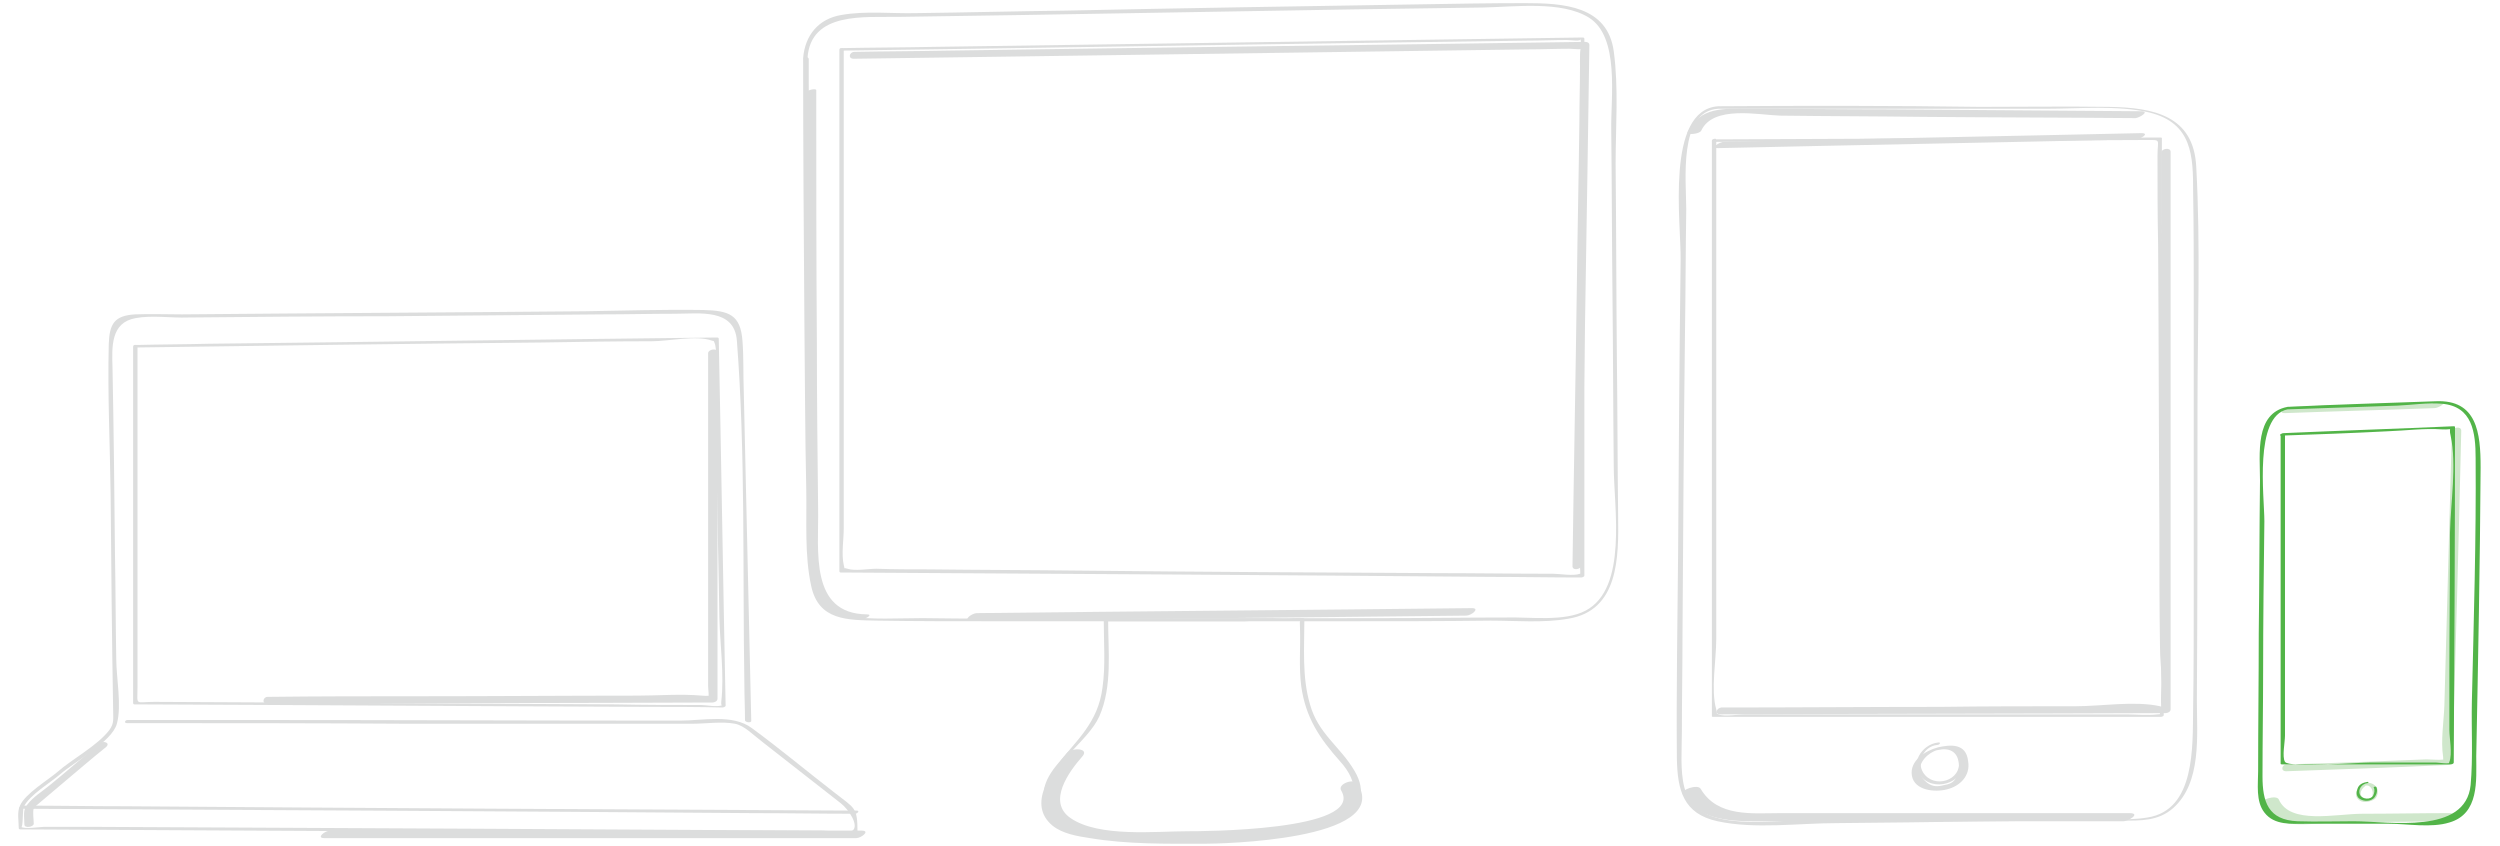 <?xml version="1.0" encoding="UTF-8"?>
<!-- Generator: Adobe Illustrator 19.2.1, SVG Export Plug-In . SVG Version: 6.00 Build 0)  -->
<svg xmlns="http://www.w3.org/2000/svg" xmlns:xlink="http://www.w3.org/1999/xlink" id="Layer_1" x="0px" y="0px" width="400px" height="135.4px" viewBox="0 0 400 135.4" style="enable-background:new 0 0 400 135.4;" xml:space="preserve">
<style type="text/css">
	.st0{fill:#DCDDDD;}
	.st1{fill:#CFE7CB;}
	.st2{fill:#52B448;}
</style>
<g>
	<path class="st0" d="M51.9,134.1c28.4,0,56.8,0,85.1,0c0.8,0,2.3-1.2,0.9-1.2c-28.4,0-56.8,0-85.1,0   C52,132.9,50.5,134.1,51.9,134.1L51.9,134.1z"></path>
</g>
<g>
	<path class="st0" d="M16,118.9c-2.7,2.2-5.3,4.5-8,6.7c-1.2,1-2.7,1.9-3.6,3.1c-0.8,0.9-0.5,1.9-0.5,3.2c0,0.7,1.5,0.4,1.5-0.1   c0-0.7-0.2-1.8,0-2.5c-0.1,0.4,0,0,0.4-0.4c1.3-1.1,2.6-2.2,3.9-3.3c2.4-2,4.8-4.1,7.3-6.1C17.7,118.8,16.5,118.5,16,118.9   L16,118.9z"></path>
</g>
<g>
	<path class="st0" d="M42.8,112.6c23.7-0.1,47.5-0.1,71.2-0.2c0.3,0,0.8-0.2,0.8-0.6c0-18.5,0-37,0-55.4c0-0.8-1.5-0.5-1.5,0.1   c0,17.8,0,35.5,0,53.3c0,0.6,0.2,1.5,0,2.1c0.3-1.1,1-0.4-1-0.6c-3.4-0.3-7,0-10.3,0c-11.6,0-23.2,0.1-34.9,0.1   c-8.1,0-16.2,0-24.3,0.1C42.1,111.5,41.8,112.6,42.8,112.6L42.8,112.6z"></path>
</g>
<g>
	<path class="st0" d="M21.6,55.6c21.7-0.3,43.3-0.6,65-0.8c5.9-0.1,11.8-0.2,17.7-0.2c2.6,0,7.2-1,9.6-0.1c1.2,0.4-0.1-0.7,0.4,0.3   c0.5,1.1,0.1,3.3,0.1,4.5c0.1,6,0.2,12,0.3,18c0.1,7.2,0.3,14.4,0.4,21.5c0.1,4.3,0.8,9.1,0.3,13.5c-0.1,1.1,0.6,0.2,0.2,0.5   c-0.7,0.4-2.7,0-3.4,0c-4.6,0-9.1,0-13.7-0.1c-24.6-0.1-49.2-0.3-73.8-0.4c-3.2,0-2.7,0.7-2.7-2.4c0-6.4,0-12.7,0-19.1   c0-11.8,0-23.6,0-35.4c0-0.4-0.7-0.2-0.7,0.1c0,19,0,38,0,57c0,0.1,0.1,0.2,0.2,0.2c27.4,0.1,54.9,0.3,82.3,0.4   c3.9,0,7.9,0,11.8,0.1c0.1,0,0.5-0.1,0.5-0.3c-0.4-19.6-0.7-39.2-1.1-58.7c0-0.2-0.2-0.2-0.3-0.2c-27.1,0.3-54.2,0.7-81.3,1   c-3.9,0.1-7.8,0.1-11.7,0.2C21.3,55.1,21.1,55.6,21.6,55.6z"></path>
</g>
<g>
	<path class="st0" d="M120.2,115.3c-0.4-17.6-0.8-35.2-1.2-52.8c-0.1-2.6,0-5.3-0.2-7.9c-0.3-4.3-2.2-4.9-6.3-5   c-6.3-0.1-12.6,0.1-18.9,0.2c-21.5,0.2-43,0.3-64.5,0.5c-2.5,0-5-0.1-7.5,0c-3.3,0.2-4.1,1.5-4.2,4.8c-0.2,8,0.2,16,0.3,24   c0.1,11.5,0.2,23,0.4,34.4c0,1.5,0.2,2.2-0.6,3.3c-1.9,2.5-5.9,4.6-8.3,6.7c-1.5,1.3-5.2,3.5-6,5.4c-0.5,1-0.2,2.5-0.2,3.6   c0,0.2,0.2,0.2,0.3,0.2c39,0.2,78.1,0.4,117.1,0.7c5.5,0,10.9,0.1,16.4,0.1c0.1,0,0.4-0.1,0.4-0.3c0-4.1-0.4-3.8-3.7-6.4   c-4.4-3.4-8.7-7-13.2-10.3c-3.1-2.3-7.8-1.2-11.5-1.2c-22.8,0-45.6-0.1-68.3-0.1c-6.7,0-13.4,0-20.1,0c-0.4,0-0.6,0.5-0.1,0.5   c15,0,30.1,0,45.1,0.1c11,0,22,0,33,0c4.1,0,8.2,0,12.3,0c2.2,0,4.8-0.4,6.9,0c1.5,0.3,2.8,1.7,4.5,3c4.1,3.2,8.3,6.5,12.4,9.7   c1.3,1,3,3.6,1.9,4.4c-0.9,0.5-3.9,0-4.9,0c-18.2-0.1-36.4-0.2-54.5-0.3c-20.5-0.1-41-0.2-61.5-0.3c-2.8,0-5.7,0-8.5,0   c-0.6,0-3.1,0.4-3.6,0c0.3,0.2,0.2-2.8,0.4-3.2c0.9-1.9,4.3-3.9,5.8-5.2c2.4-2.1,8.3-5.2,9.1-8.1c0.8-2.9-0.1-7.4-0.1-10.4   c-0.1-5.5-0.1-11-0.2-16.4c-0.1-10.1-0.2-20.1-0.4-30.2c-0.1-3.3-0.3-7.2,3.7-7.9c2.6-0.5,5.7,0,8.4-0.1   c10.6-0.1,21.2-0.2,31.8-0.2c11.5-0.1,22.9-0.2,34.4-0.3c3.9,0,7.8-0.1,11.7-0.1c3.9,0,9.5-0.9,9.9,4.3c1.4,18.2,0.9,36.7,1.2,55   c0,1.9,0.1,3.8,0.1,5.8C119.5,115.7,120.3,115.6,120.2,115.3L120.2,115.3z"></path>
</g>
<g>
	<path class="st0" d="M137.1,129.7c-39-0.2-78.1-0.4-117.1-0.7c-5.5,0-10.9-0.1-16.4-0.1c-0.3,0-0.8,0.5-0.3,0.5   c39,0.2,78.1,0.4,117.1,0.7c5.5,0,10.9,0.1,16.4,0.1C137.2,130.2,137.6,129.7,137.1,129.7L137.1,129.7z"></path>
</g>
<g>
	<path class="st0" d="M129,14.9c0,14.9,0.1,29.8,0.2,44.6c0.1,8.8,0.1,17.6,0.3,26.3c0,1.8,0,3.7,0.2,5.5c0.5,5.5,3.1,7.6,8.4,7.7   c0.5,0,1.6-0.7,0.6-0.7c-9.2-0.1-7.7-10.2-7.8-16.8c-0.1-8.9-0.2-17.7-0.2-26.6c-0.1-13.5-0.1-27-0.1-40.5   C130.5,14.1,129,14.4,129,14.9L129,14.9z"></path>
</g>
<g>
	<path class="st0" d="M214.6,126.5c3.8,6.5-22.7,6.5-24.6,6.5c-5.1,0-14.2,1-18.7-2.1c-3.8-2.6-0.3-7.4,1.9-9.9   c1.1-1.3-1.6-1.4-2.4-0.6c-2.6,3.1-6.5,8.3-2.4,11.7c1.6,1.3,4,1.7,6,2c6,1,12.2,0.9,18.3,0.9c2.4,0,29.8-0.5,24.6-9.5   C216.8,124.4,213.9,125.4,214.6,126.5L214.6,126.5z"></path>
</g>
<g>
	<path class="st0" d="M155.4,99.3c26.4-0.3,52.8-0.5,79.2-0.8c0.8,0,2.3-1.2,0.9-1.2c-26.4,0.3-52.8,0.5-79.2,0.8   C155.5,98.1,153.9,99.3,155.4,99.3L155.4,99.3z"></path>
</g>
<g>
	<path class="st0" d="M253,90.5c0.4-27.8,0.9-55.5,1.3-83.3c0-0.4-0.4-0.5-0.7-0.5c-34.1,0.5-68.1,0.9-102.2,1.4   c-4.9,0.1-9.8,0.1-14.7,0.2c-0.8,0-1.1,1.1-0.1,1.1c28.8-0.4,57.5-0.8,86.3-1.2c7.2-0.1,14.4-0.2,21.6-0.3c2.2,0,4.4-0.1,6.6-0.1   c0.7,0,2.5,0.3,2.1-0.3c-0.5-0.6-0.4,2.6-0.4,3.1c0,2.9-0.1,5.9-0.1,8.8c-0.1,8.7-0.3,17.4-0.4,26c-0.2,15-0.5,30.1-0.7,45.1   C251.5,91.4,253,91.1,253,90.5L253,90.5z"></path>
</g>
<g>
	<path class="st0" d="M128.5,9.3c0,14,0.1,28,0.2,42c0.1,9,0.1,18,0.3,27c0.1,5.1-0.3,10.5,0.8,15.5c1.2,5.5,5.8,5.4,10.5,5.5   c6.2,0.1,12.5,0.1,18.7,0.1c18.7,0,37.5,0,56.2,0c7.8,0,15.5,0,23.3-0.1c4,0,8.4,0.4,12.4-0.3c8.1-1.3,8.1-9.8,8-16.5   c-0.1-8.4-0.1-16.9-0.2-25.3c-0.1-10.3-0.1-20.7-0.2-31c0-5.9,0.5-12.1-0.3-18c-1-7.3-8.1-7.7-14.2-7.7c-5.7,0-11.4,0.1-17.1,0.2   c-18.8,0.3-37.7,0.6-56.5,1c-7.9,0.1-15.9,0.3-23.8,0.4c-3.9,0.1-8.1-0.4-12,0.3C131,3,128.8,5.6,128.5,9.3c0,0.4,0.7,0.3,0.7,0   c0.5-7.5,9.2-6.5,14.6-6.6c6.6-0.1,13.2-0.2,19.9-0.3c17.6-0.3,35.3-0.6,52.9-0.9c6.9-0.1,13.8-0.2,20.7-0.3   c5.1-0.1,12.5-1.1,16.9,1.6c5,3.1,3.5,12.8,3.6,18c0.1,8.9,0.1,17.9,0.2,26.8c0.1,9,0.1,18,0.2,27c0,6.6,2.3,19.5-4.5,23.1   c-3.4,1.8-8.9,1-12.6,1.1c-6.7,0-13.3,0.1-20,0.1c-17.4,0-34.8,0.1-52.2,0.1c-7.1,0-14.2,0-21.3-0.1c-3.9,0-8.1,0.3-11.9-0.3   c-6.8-1.1-5.6-10.9-5.7-16.3c-0.2-7.5-0.2-15.1-0.3-22.6c-0.1-15.4-0.2-30.8-0.3-46.2c0-1.4,0-2.7,0-4.1   C129.2,8.9,128.5,9,128.5,9.3z"></path>
</g>
<g>
	<path class="st0" d="M134.6,8.1c29.4-0.4,58.7-0.9,88.1-1.3c7.2-0.1,14.5-0.2,21.7-0.3c2.1,0,4.2-0.1,6.3-0.1   c0.7,0,2.4,0.3,2.1-0.2c0.4,0.5,0,3,0,3.6c0,2.8,0,5.7,0,8.5c0,8.9,0,17.9,0,26.8c0,9.4,0,18.8,0,28.1c0,5.7-0.7,11.8,0,17.5   c0,0.2,0.1,1,0,1.3c-0.1,0.1,0.8-0.5,0-0.2c-1.1,0.4-3.2,0-4.3,0c-6.3,0-12.6-0.1-18.8-0.1c-18.9-0.1-37.8-0.2-56.7-0.4   c-8.1-0.1-16.2-0.1-24.3-0.2c-2.8,0-5.6,0-8.5-0.1c-1.3,0-3.4,0.4-4.6,0c-1.2-0.4-0.2,0.7-0.6-0.6c-0.4-1.7,0-4.1,0-5.9   c0-8,0-16.1,0-24.1c0-16.4,0-32.8,0-49.2c0-1.1,0-2.2,0-3.3c0-0.4-0.7-0.2-0.7,0.1c0,27.8,0,55.6,0,83.4c0,0.1,0.1,0.2,0.2,0.2   c34.6,0.2,69.3,0.4,103.9,0.7c4.9,0,9.7,0.1,14.6,0.1c0.1,0,0.5-0.1,0.5-0.3c0-25.1,0-50.1,0-75.2c0-3.6,0-7.1,0-10.7   c0-0.2-0.2-0.2-0.3-0.2c-34.6,0.5-69.3,1-103.9,1.5c-4.9,0.1-9.7,0.1-14.6,0.2C134.3,7.6,134.1,8.1,134.6,8.1z"></path>
</g>
<g>
	<path class="st0" d="M176.6,99.2c0,3.6,0.3,7.3-0.2,10.8c-0.7,5.6-4.1,8.4-7.4,12.5c-5.2,6.4,0.7,9.5,7,10.6   c4,0.7,49.1,4.3,40.7-9.8c-2.3-3.9-5.8-5.9-7.1-10.6c-1.3-4.4-0.9-9.1-0.9-13.6c0-0.1-0.1-0.2-0.2-0.2c-10.5,0-20.9,0-31.4,0   c-0.3,0-0.8,0.5-0.3,0.5c7.5,0,14.9,0,22.4,0c1.6,0,7.6-1,8.9,0c-0.2-0.2-0.1,0.4-0.1,1.2c0.1,3.1-0.2,6.1,0.2,9.2   c0.7,5,2.9,8.3,6.2,12c3.1,3.4,3.2,7-1.3,9.3c-7.1,3.6-17.1,2.8-24.7,2.6c-4.7-0.1-21.3,0.5-20.8-6.9c0.3-4.6,6.4-8,8.3-12.2   c2.1-4.8,1.4-10.4,1.4-15.5C177.4,98.7,176.6,98.9,176.6,99.2z"></path>
</g>
<g>
	<path class="st0" d="M274.9,23.7c22.2-0.5,44.5-0.9,66.8-1.4c0.7,0,2.4-1,0.9-1c-22.2,0.5-44.5,0.9-66.8,1.4   C275.2,22.7,273.5,23.7,274.9,23.7L274.9,23.7z"></path>
</g>
<g>
	<path class="st0" d="M342.6,17.8c-13.4-0.1-26.8-0.2-40.3-0.3c-7.5,0-15-0.1-22.5-0.1c-3.9,0-7.8-0.4-9.8,3.8   c-0.2,0.4,1.9,0.3,2.2-0.3c1.9-4.1,9.2-2.5,12.6-2.4c7.7,0.1,15.3,0.1,23,0.2c11.3,0.1,22.6,0.1,33.9,0.2   C342.4,18.8,344,17.8,342.6,17.8L342.6,17.8z"></path>
</g>
<g>
	<path class="st0" d="M340.7,130.1c-11.5,0-22.9,0-34.4,0c-7.1,0-14.3,0-21.4,0c-4.5,0-10.1,0.7-12.8-3.9c-0.5-0.8-3.2,0.2-2.9,0.8   c2.3,4,7.2,4.4,11.3,4.4c6.9,0,13.8,0,20.7,0c12.8,0,25.6,0,38.4,0C340.4,131.5,342.7,130.1,340.7,130.1L340.7,130.1z"></path>
</g>
<g>
	<path class="st0" d="M275.3,114.3c23.8-0.1,47.5-0.1,71.2-0.2c0.3,0,0.8-0.2,0.8-0.6c0-26,0-52.1,0-78.1c0-3.7,0-7.4,0-11.1   c0-0.8-1.5-0.5-1.5,0.1c0,23.4,0,46.7,0,70.1c0,5.1,0,10.1,0,15.2c0,1.1-0.1,2.3,0,3.4c0,0.5,1.3,0.3-0.2-0.1c-4-0.9-9.4,0-13.5,0   c-7.2,0-14.4,0-21.6,0.1c-11.7,0-23.4,0.1-35.1,0.1C274.6,113.3,274.3,114.3,275.3,114.3L275.3,114.3z"></path>
</g>
<g>
	<path class="st0" d="M310,119.6c-1.9,0.5-4.5,2.1-4.1,4.5c0.4,2.4,3.7,2.7,5.6,2.2c2.1-0.5,3.8-2.2,3.4-4.5   C314.6,118.9,312.1,119.1,310,119.6c-0.8,0.2-0.7,0.6,0.1,0.4c1.7-0.4,3.1,0.2,3.3,2.1c0.1,0.6,0,1.2-0.2,1.8   c-0.4,1.1-0.9,1.5-2.1,1.7c-1.1,0.3-1.9,0.3-2.8-0.4c-0.5-0.4-0.9-0.9-1.1-1.6c-0.3-1.6,1.3-3.2,2.8-3.6   C311,119.7,310.9,119.3,310,119.6z"></path>
</g>
<g>
	<path class="st0" d="M274.9,17c-8.5,0.6-5.9,18.7-6,24.7c-0.2,15.5-0.3,31-0.4,46.5c-0.1,11.1-0.3,22.2-0.2,33.2   c0.1,5,1,8.8,6.5,10c6,1.3,13,0.3,19.1,0.3c15.2-0.1,30.4-0.5,45.6-0.4c3,0,5.8,0.1,8.2-2c4.6-4.1,3.8-11.6,3.8-17.2   c0.1-15.7,0.1-31.3,0.1-47c0-12.8,0.5-25.7-0.2-38.4c-0.4-8.2-6.8-9.5-14-9.6c-6.9-0.1-13.7,0-20.6,0   C303.1,16.9,289.1,16.9,274.9,17c-0.2,0-0.7,0.4-0.2,0.4c10.1,0,20.2,0,30.3,0c7.5,0,14.9,0,22.4,0c5.3,0,11.4-0.6,16.5,0.6   c6.9,1.7,7,7,7,12.7c0.1,5.5,0.1,11,0.1,16.5c0,15.6,0,31.3,0,46.9c0,6.4,0,12.9-0.1,19.3c-0.1,6,0.4,16.2-7.3,17.4   c-3.6,0.6-7.6,0.1-11.2,0.1c-7.2,0.1-14.4,0.1-21.6,0.2c-7.7,0.1-15.4,0.2-23.1,0.2c-5.8,0-16.4,1.8-18.2-5.3   c-0.7-2.7-0.4-6.1-0.4-8.9c0-5.2,0.1-10.4,0.1-15.6c0.1-16.1,0.2-32.3,0.4-48.4c0.1-6.5,0.1-13.1,0.2-19.6c0-4.6-1.3-15.7,5.1-16.1   C275.2,17.4,275.4,16.9,274.9,17z"></path>
</g>
<g>
	<path class="st0" d="M274.1,22.7c23.1-0.1,46.1-0.2,69.2-0.3c2.6,0,1.9-0.2,1.9,2.5c0,4.8,0,9.5,0.1,14.3c0.1,15,0.1,29.9,0.2,44.9   c0,6.5,0,13,0.1,19.5c0,3.2,0.8,7.5,0,10.5c-0.2,0.9,1,0-0.4,0.2c-1.6,0.2-3.4,0-5,0c-6.4,0-12.8,0-19.2,0c-14,0-27.9,0-41.9,0   c-0.9,0-3.3,0.4-4.1,0c-0.9-0.5,0,0.5-0.4-0.8c-0.9-3.1,0-7.9,0-11.2c0-26.7,0-53.3,0-80c0-0.2-0.7-0.1-0.7,0.2   c0,26.8,0,53.6,0,80.4c0,3.9,0,7.8,0,11.7c0,0.1,0.2,0.1,0.2,0.1c23.9,0,47.8,0,71.6,0c0.2,0,0.5-0.1,0.5-0.3   c-0.1-26.9-0.2-53.8-0.3-80.6c0-3.9,0-7.8,0-11.7c0-0.1-0.2-0.1-0.2-0.1c-23.8,0.1-47.5,0.2-71.3,0.3   C274.1,22.3,273.6,22.7,274.1,22.7z"></path>
</g>
<g>
	<path class="st0" d="M310.1,118.8c-2.7,0.3-4.7,3.6-2.5,5.7c2.4,2.3,7.2,0.4,6.5-3.1c-0.1-0.3-0.8-0.1-0.7,0.2c0.6,3.3-4,4.7-5.7,2   c-1.1-1.8,0.2-4.2,2.2-4.4C310.4,119.2,310.6,118.7,310.1,118.8L310.1,118.8z"></path>
</g>
<g>
	<path class="st1" d="M365.6,66.1c8-0.3,15.9-0.5,23.9-0.8c0.7,0,2.3-1,0.9-1c-8,0.3-15.9,0.5-23.9,0.8   C365.9,65.1,364.2,66.1,365.6,66.1L365.6,66.1z"></path>
</g>
<g>
	<path class="st1" d="M391.8,130.1c-4.6,0-9.2,0.1-13.8,0.1c-4.3,0-11.6,1.8-13.4-2.3c-0.4-0.8-3.2,0.1-2.9,0.8c2,4.4,8,3,11.8,2.9   c5.7-0.1,11.4-0.1,17.1-0.2C391.5,131.5,393.8,130.1,391.8,130.1L391.8,130.1z"></path>
</g>
<g>
	<path class="st1" d="M365.8,123.4c8.6-0.3,17.2-0.6,25.8-1c0.3,0,0.8-0.2,0.8-0.6c0.5-17.6,1-35.3,1.4-52.9c0-0.8-1.4-0.5-1.5,0.1   c-0.4,14.6-0.8,29.3-1.2,43.9c-0.1,2.6-0.6,5.6-0.2,8.2c0.1,1.1-0.2,0.7,0.6,0.3c-0.7,0.3-2.5,0.1-3.3,0.1   c-7.4,0.3-14.8,0.6-22.3,0.8C365.1,122.3,364.8,123.4,365.8,123.4L365.8,123.4z"></path>
</g>
<g>
	<path class="st1" d="M377.8,125.6c-0.6,0.5-1.1,1.3-0.7,2c0.5,0.9,1.6,0.8,2.4,0.5c0.4-0.2,0.6-0.3,0.8-0.7   c0.2-0.5,0.2-1.1-0.1-1.5C379.6,125.1,378.5,125.1,377.8,125.6c-0.1,0-0.1,0.2,0,0.3c0.1,0.1,0.4,0,0.5-0.1   c0.6-0.4,1.2,0.2,1.3,0.8c0.1,0.3,0,0.7-0.1,1c0,0.1-0.1,0.1,0,0.1c-0.1,0.1-0.4,0.2-0.6,0.2c-0.6,0.1-1.1-0.3-1.2-0.9   c0-0.5,0.3-0.9,0.7-1.2c0.1-0.1,0-0.2-0.1-0.3C378.1,125.4,377.9,125.5,377.8,125.6z"></path>
</g>
<g>
	<path class="st2" d="M366,65.5c5.9-0.2,11.8-0.4,17.6-0.6c2.3-0.1,4.8-0.5,7.1-0.3c4.9,0.4,5.4,4.6,5.4,8.7   c0.1,12.9-0.3,25.9-0.6,38.9c-0.1,4.4,0.2,9-0.2,13.4c-0.8,8-13,5.8-18.7,5.8c-3,0-6,0.1-9,0c-4.7-0.2-5.6-3.1-5.6-7.2   c0-5.6,0.1-11.3,0.1-16.9c0-8,0.1-15.9,0.2-23.9C362.3,79.5,360.6,66.6,366,65.5c0.6-0.1,0.4-0.5,0-0.4c-5.3,1-4.4,7.6-4.4,11.8   c-0.1,8.2-0.1,16.4-0.2,24.5c0,7.3-0.1,14.6-0.1,22c0,2.1-0.4,4.8,1,6.6c1.6,2.1,4.4,1.8,6.7,1.8c4.4,0,8.8,0,13.2,0   c3,0,6.8,0.7,9.7-0.2c4.8-1.4,4.3-6.7,4.3-10.6c0.3-15.4,0.6-30.8,0.7-46.2c0-5.6-0.6-10.9-7.2-10.6c-7.9,0.3-15.8,0.5-23.7,0.9   C365.7,65.1,365.5,65.6,366,65.5z"></path>
</g>
<g>
	<path class="st2" d="M365,69.7c5.7-0.2,11.4-0.4,17.1-0.7c2.8-0.1,5.8-0.5,8.6-0.3c2,0.1,1-0.5,1.4,1c1,4.7,0,10.7-0.1,15.5   c0,7.4-0.1,14.8-0.1,22.2c0,3.1,0,6.2,0,9.4c0,1.3,0.5,3.8,0,5.1c-0.3,0.7,0.6-0.2,0.3,0.1c-0.4,0.3-2.1,0-2.5,0   c-3.4,0-6.9,0-10.3,0c-2.2,0-13.1,0.9-13.8-0.1c-0.5-0.8,0-3.2,0-4.2c0-3,0-6,0-9c0-13.1,0-26.2,0-39.3c0-0.2-0.7-0.1-0.7,0.2   c0,17.5,0,35.1,0,52.6c0,0.1,0.2,0.1,0.2,0.1c9,0,18,0,27,0c0.2,0,0.5-0.1,0.5-0.3c0.1-17.9,0.2-35.8,0.2-53.7   c0-0.1-0.2-0.1-0.2-0.1c-9.1,0.4-18.2,0.7-27.2,1.1C365,69.3,364.5,69.7,365,69.7z"></path>
</g>
<g>
	<path class="st2" d="M378.8,125.1c-0.7,0.1-1.4,0.4-1.6,1.1c-0.2,0.5-0.2,1.1,0.2,1.5c0.6,0.5,1.6,0.6,2.3,0.1   c0.5-0.4,0.8-1.3,0.5-1.9c-0.1-0.1-0.5,0-0.4,0.1c0.2,0.4,0.1,0.9-0.1,1.3c-0.4,0.7-1.7,0.6-2.1-0.1c-0.4-0.9,0.3-1.8,1.2-1.9   C378.9,125.3,379.1,125.1,378.8,125.1L378.8,125.1z"></path>
</g>
</svg>
